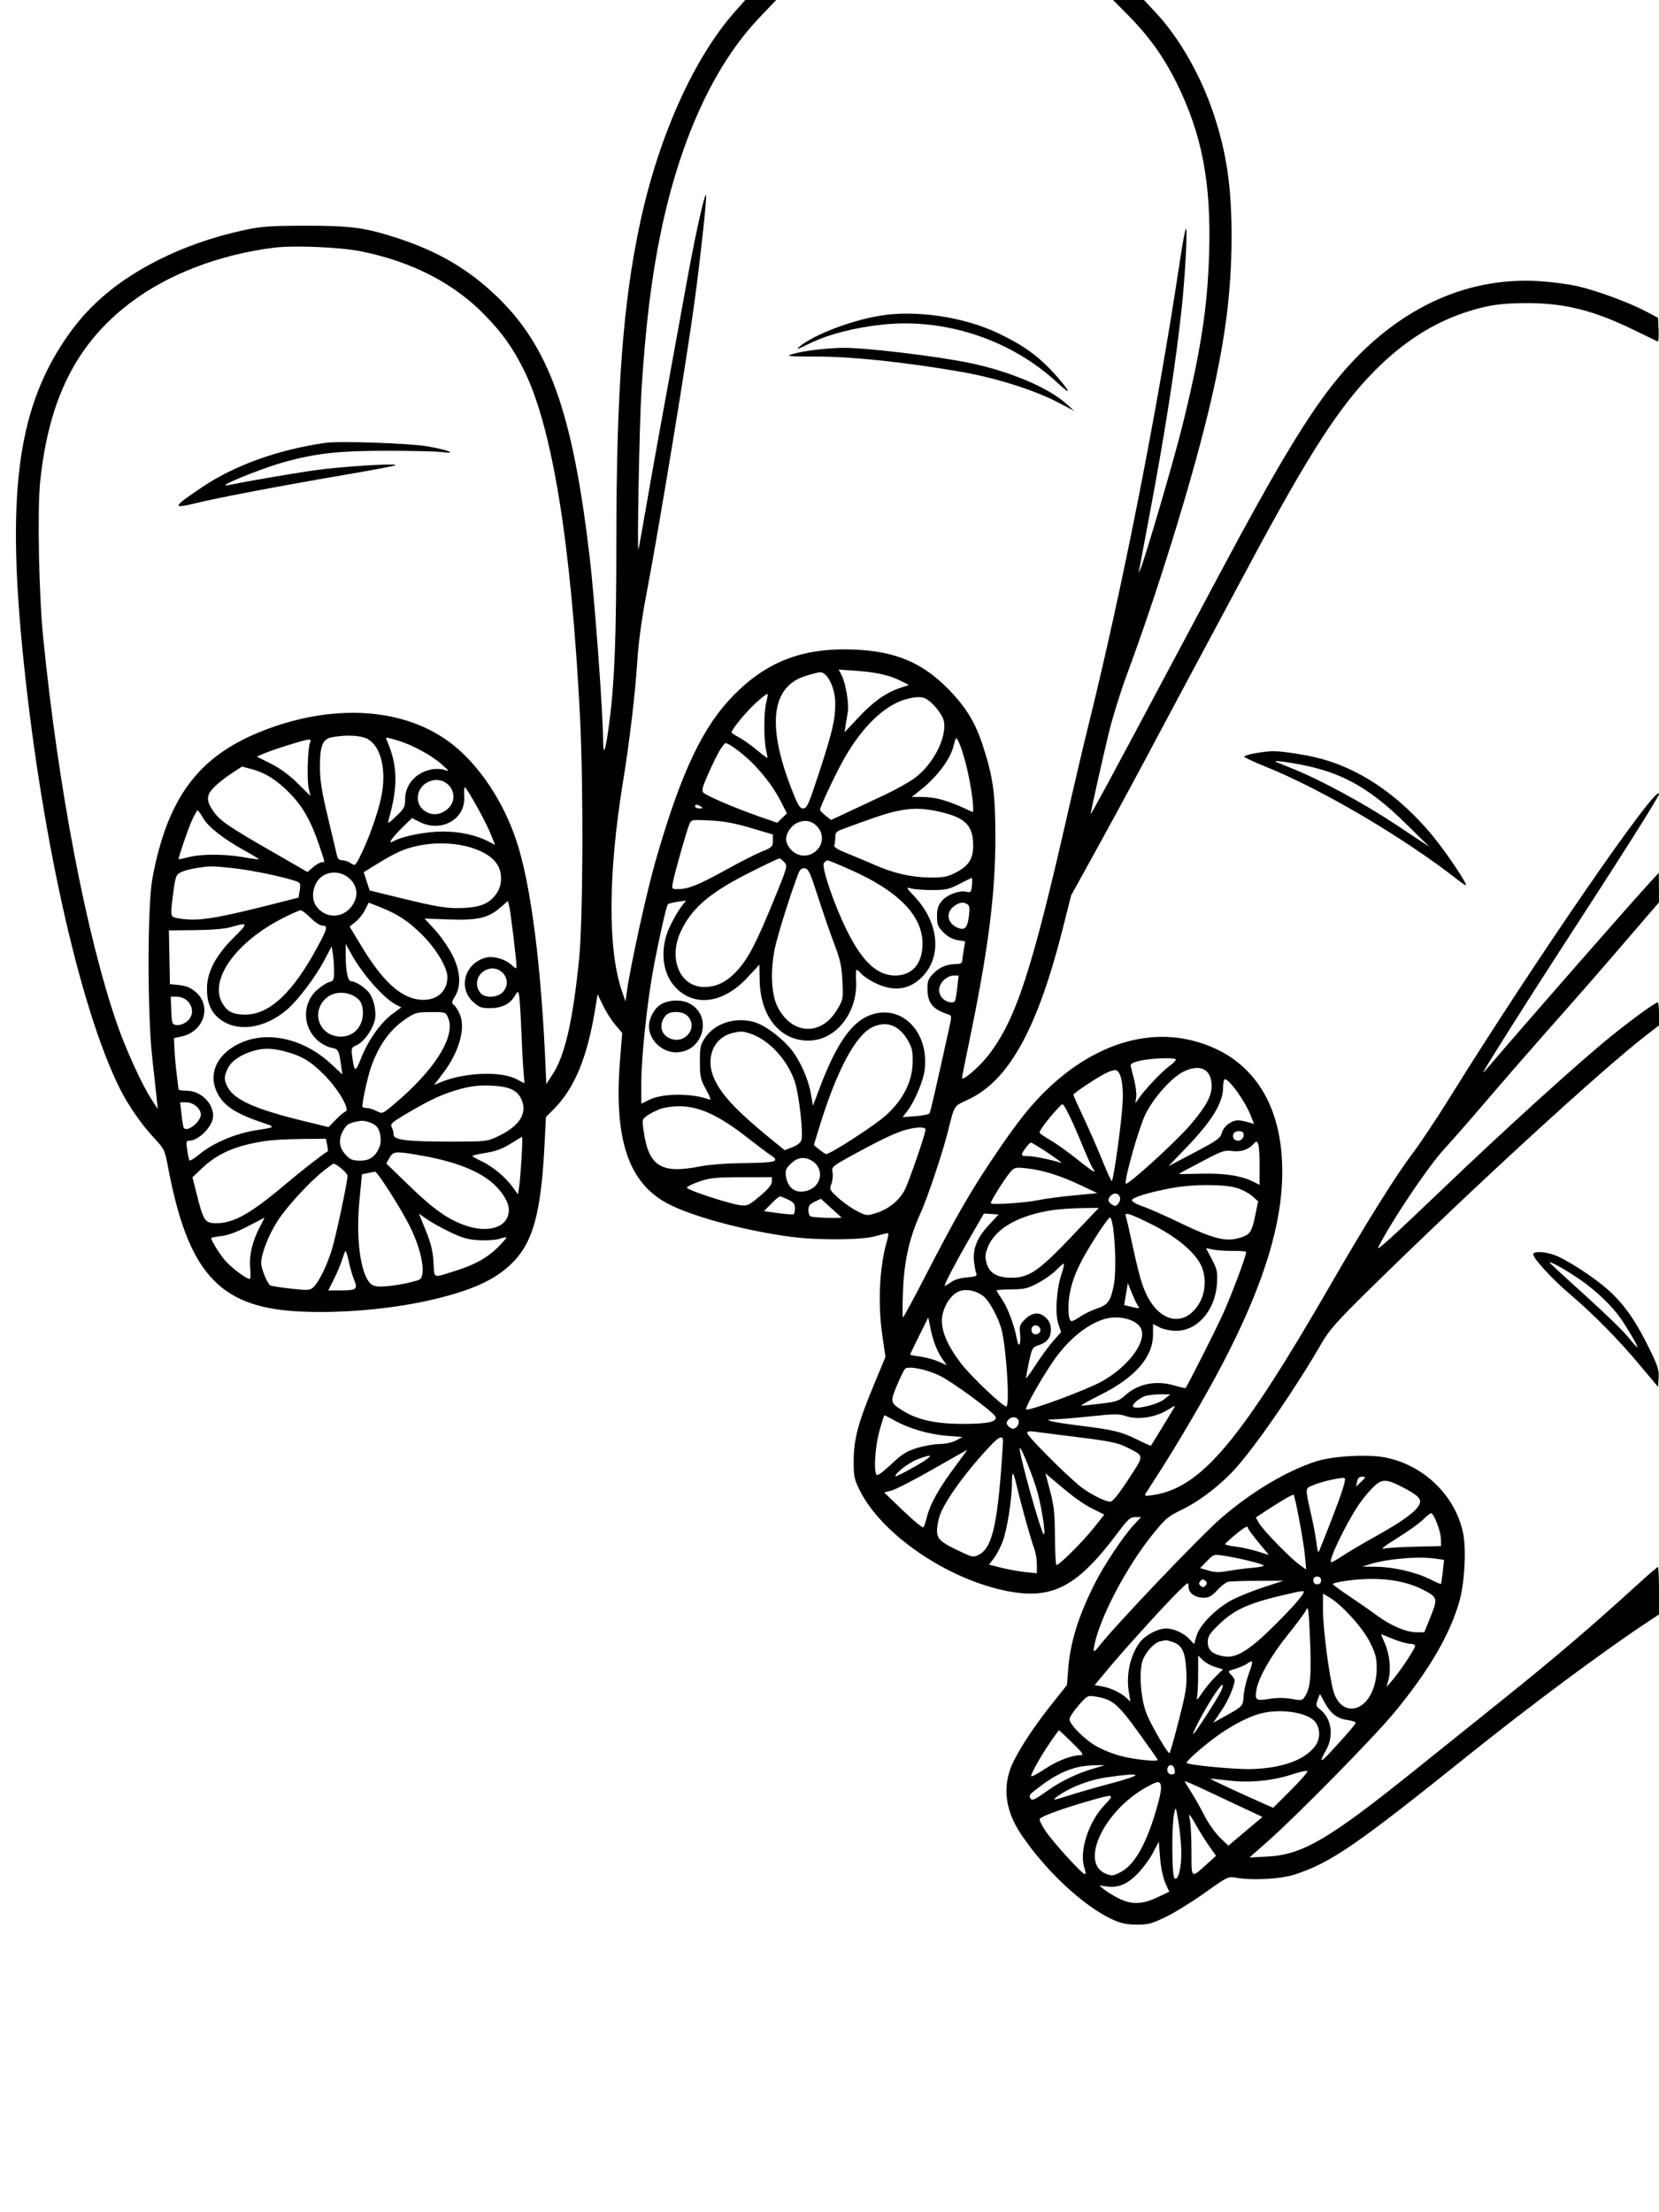 <svg xmlns="http://www.w3.org/2000/svg" width="864" height="1152" viewBox="0 0 864 1152" version="1.1">
	<path d="M 382.491 6.382 C 361.356 30.307, 343.123 70.897, 333.483 115.481 C 324.466 157.187, 321.010 203.254, 320.992 282 C 320.980 331.258, 320.074 355, 317.423 375.500 C 315.353 391.508, 314.184 394.825, 314.075 385 C 313.894 368.677, 309.701 312.046, 306.967 289 C 298.149 214.679, 285.970 180.621, 258.859 154.474 C 244.207 140.343, 228.244 130.942, 207.252 124.082 C 190.247 118.525, 182.684 117.501, 159 117.545 C 140.488 117.579, 136.047 117.900, 127.042 119.854 C 110.778 123.382, 95.742 128.648, 82.049 135.611 C 62.036 145.788, 47.220 158.064, 36.053 173.725 C 9.932 210.354, 3.480 253.383, 11.569 337 C 20.757 431.974, 41.355 524.924, 62.588 567.224 C 66.775 575.564, 73.871 585.788, 80.077 592.423 C 85.604 598.332, 85.846 598.824, 87.467 607.476 C 97.697 662.069, 113.714 680.268, 153.775 682.817 C 176.377 684.256, 205.092 681.722, 227 676.356 C 246.397 671.605, 257.565 666.465, 266.031 658.389 C 277.522 647.428, 281.793 632.178, 283.614 595.597 L 284.307 581.693 288.215 577.785 C 299.233 566.767, 305.841 550.810, 310.024 525.116 L 311.226 517.733 314.051 523.616 C 315.605 526.852, 318.488 531.382, 320.459 533.683 L 324.041 537.866 322.900 552.183 C 319.640 593.088, 327.189 615.827, 347.648 626.732 C 360.217 633.431, 388.139 640.954, 412 644.071 C 426.620 645.980, 449.235 645.755, 456.357 643.630 C 459.579 642.668, 462.384 642.051, 462.590 642.257 C 462.797 642.464, 462.515 644.178, 461.963 646.066 C 457.981 659.709, 457.067 678.751, 459.572 695.889 L 461.144 706.642 455.123 721.122 C 446.922 740.848, 444.651 749.354, 444.593 760.567 C 444.550 768.802, 444.838 770.225, 447.737 776.067 C 459.164 799.104, 493.706 822.637, 524.838 828.595 C 548.347 833.095, 561.189 826.220, 582.454 797.750 C 587.431 791.086, 588.663 790, 591.249 790 L 594.255 790 590.278 794.314 C 584.820 800.236, 574.859 815.237, 570.120 824.675 C 561.569 841.702, 557.384 855.214, 556.297 869.304 L 555.665 877.495 548.478 886.498 C 539.426 897.837, 532.158 908.644, 527.967 917 C 521.836 929.224, 523.096 942.178, 531.667 955.022 C 544.366 974.051, 564.328 992.683, 579.422 999.593 C 583.719 1001.560, 586.761 1002.202, 591.940 1002.235 C 597.949 1002.272, 599.808 1001.780, 607.228 998.189 C 611.874 995.940, 621.036 990.266, 627.587 985.581 C 639.055 977.379, 639.649 977.088, 643.500 977.780 C 652.164 979.339, 667.160 978.519, 674.500 976.085 C 693.389 969.821, 706.229 960.978, 765.501 913.413 C 796.226 888.756, 834.313 860.419, 856.750 845.520 L 864 840.707 864 828.353 C 864 821.559, 863.740 816, 863.421 816 C 863.103 816, 858.032 820.388, 852.152 825.750 C 828.496 847.326, 809.146 863.828, 782 885.580 C 766.325 898.141, 746.767 913.836, 738.537 920.459 C 692.184 957.762, 678.549 965.815, 660.098 966.791 L 650.695 967.288 660.098 958.994 C 675.215 945.659, 714.684 905.550, 725.703 892.326 C 743.679 870.752, 755.081 851.369, 760.013 834 C 762.725 824.447, 763.717 807.347, 762.054 798.797 C 758.224 779.099, 741.595 762.850, 721.268 758.944 C 712.134 757.189, 694.195 758.213, 685.500 760.985 C 670.184 765.869, 651.572 776.978, 635.942 790.566 C 624.811 800.242, 581.124 846.066, 572.356 857.262 C 569.440 860.986, 569.053 860.721, 570.152 855.750 C 573.340 841.338, 586.857 815.810, 599.980 799.422 C 606.876 790.809, 608.163 789.710, 615.500 786.168 C 625.064 781.550, 636.416 772.723, 644.112 763.920 C 655.593 750.788, 675.177 722.204, 688.398 699.283 C 692.308 692.503, 696.420 687.910, 714.292 670.361 C 767.682 617.938, 834.762 556.422, 857.807 538.751 L 864 534.002 864 528.001 C 864 524.700, 863.717 522, 863.371 522 C 862.028 522, 849.953 530.771, 838.500 540.066 C 821.603 553.779, 784.146 587.747, 752 618.509 C 725.097 644.254, 716.450 652.084, 717.779 649.494 C 725.167 635.105, 743.833 607.348, 752.254 598.228 C 756.239 593.912, 765.800 582.988, 773.500 573.953 C 781.200 564.917, 794.667 549.419, 803.427 539.512 C 826.116 513.854, 829.735 509.711, 847.819 488.701 L 864 469.901 863.960 462.201 L 863.921 454.500 859.293 459.500 C 849.815 469.742, 791.507 536.353, 774.821 556 C 773.187 557.925, 772.195 558.825, 772.619 558 C 774.385 554.559, 796.381 519.753, 811.484 496.500 C 845.747 443.751, 864 414.893, 864 413.471 C 864 406.367, 799.150 500.487, 754.490 572.410 C 748.032 582.810, 739.418 595.708, 735.348 601.072 C 727.047 612.010, 711.209 637.365, 693.541 668 C 645.830 750.729, 625.566 774.793, 600.441 778.561 C 596.555 779.144, 595.865 779.024, 596.560 777.885 C 597.025 777.123, 600.165 772.225, 603.537 767 C 613.483 751.590, 628.113 726.558, 636.267 711 C 656.322 672.734, 666.417 642.184, 667.662 616 C 669.539 576.504, 652.976 550.050, 621.297 541.948 C 596.814 535.686, 570.248 544.183, 546.996 565.710 C 537.455 574.544, 529.846 584.085, 516.822 603.545 C 504.775 621.545, 497.580 634.115, 481.788 664.750 C 475.763 676.437, 470.583 686, 470.277 686 C 469.971 686, 469.966 679.813, 470.267 672.250 C 470.893 656.534, 473.614 644.451, 479.366 631.851 C 482.907 624.092, 490.675 601.004, 493.547 589.696 C 497.337 574.778, 496.341 576.340, 504.544 572.447 C 525.534 562.486, 540.402 535.452, 553.527 483.382 L 557.842 466.264 570.754 442.882 C 577.856 430.022, 587.855 411.625, 592.974 402 C 603.261 382.658, 623.246 345.293, 651.005 293.500 C 681.954 235.755, 697.630 211.513, 716 192.994 C 730.671 178.205, 746.397 168.114, 763.460 162.545 C 774.746 158.860, 782.215 157.783, 796 157.850 C 815.310 157.943, 830.216 161.742, 851 171.866 C 857.325 174.947, 862.860 177.633, 863.300 177.834 C 863.740 178.035, 863.965 175.343, 863.800 171.850 L 863.500 165.500 857.167 162.151 C 848.181 157.400, 831.241 151.190, 821.128 148.940 C 816.383 147.885, 807.325 146.728, 801 146.371 C 762.313 144.184, 726.232 161.557, 697.310 196.296 C 681.852 214.862, 665.553 241.831, 634.028 301 C 591.905 380.059, 583.204 396.355, 575.833 409.991 C 571.525 417.962, 568 424.237, 568 423.936 C 568 422.861, 573.949 396.236, 577.370 382 C 579.287 374.025, 583.529 360.300, 586.797 351.500 C 602.408 309.464, 619.714 253.815, 628.935 216 C 637.678 180.143, 641.286 153.638, 641.388 124.500 C 641.483 97.605, 638.912 79.790, 631.928 58.944 C 625.261 39.044, 614.090 19.584, 601.782 6.426 L 595.771 -0 587.715 0 L 579.660 0 587.353 7.750 C 598.330 18.809, 606.130 29.714, 612.924 43.500 C 626.054 70.141, 630.841 95.364, 629.711 131.956 C 628.821 160.772, 625.292 183.354, 615.534 222.683 C 611.300 239.749, 596.346 290.788, 594.054 296 L 592.954 298.500 593.424 296 C 593.683 294.625, 596.137 281.575, 598.879 267 C 606.838 224.685, 612.230 189.973, 615.423 160.500 C 617.221 143.902, 618.564 118.234, 617.587 119.134 C 617.209 119.482, 615.828 126.925, 614.519 135.673 C 602.922 213.147, 584.525 306.490, 566.658 378.500 C 564.202 388.400, 559.639 407.750, 556.519 421.500 C 537.420 505.669, 529.056 531.222, 514.526 549.792 C 509.799 555.833, 500.996 563.301, 501.003 561.264 C 501.004 560.844, 502.822 551.737, 505.043 541.027 C 514.606 494.907, 518.361 465.636, 518.385 437 C 518.406 413.397, 517.326 405.261, 511.952 388.536 C 507.990 376.205, 502.962 368.011, 493.500 358.461 C 480.089 344.926, 466.145 339.131, 444.893 338.261 C 418.843 337.194, 400.224 344.053, 383.095 361.026 C 366.254 377.713, 354.997 401.230, 341.573 447.765 C 336.816 464.257, 328.445 502.308, 326.451 516.500 L 325.749 521.500 323.937 516.254 C 316.459 494.608, 316.656 454.883, 324.478 406.999 C 327.866 386.267, 330.873 360.800, 331.918 344 C 332.475 335.036, 334.204 322.246, 336.446 310.500 C 343.336 274.409, 357.893 185.863, 361.929 155.500 C 364.982 132.534, 368.162 102.987, 367.722 101.674 C 367.121 99.882, 362.374 121.021, 357.993 145 C 344.235 220.306, 339.453 246.772, 336.404 264.500 C 334.511 275.500, 332.761 285.175, 332.513 286 C 331.722 288.634, 332.981 221.139, 334.043 204 C 336.138 170.171, 339.205 144.947, 344.107 121.232 C 354.161 72.594, 371.833 34.041, 395.449 9.225 L 404.227 0 396.178 0 L 388.129 0 382.491 6.382 M 142.646 128.988 C 114.200 132.587, 87.812 142.673, 68.212 157.437 C 39.961 178.719, 25.417 207.457, 20.910 250.905 C 19.411 265.362, 20.250 309.475, 22.443 331.500 C 30.305 410.438, 45.078 487.656, 61.133 533.729 C 65.731 546.923, 73.992 564.946, 78.904 572.500 L 82.155 577.500 81.609 572 C 81.309 568.975, 80.273 559.525, 79.308 551 C 76.710 528.066, 76.741 471.579, 79.360 457.500 C 87.133 415.704, 103.076 394.113, 135.883 380.950 C 173.731 365.765, 211.728 368.442, 236.111 388.010 C 250.006 399.162, 262.100 417.457, 268.847 437.533 C 276.556 460.469, 282.034 503.590, 284.277 559 L 284.500 564.500 287.785 559.500 C 294.175 549.774, 298.361 531.571, 301.583 499.500 C 303.632 479.104, 303.917 410.051, 302.101 374 C 297.537 283.379, 287.644 222.217, 272.742 192.500 C 266.940 180.931, 261.729 173.607, 252.578 164.164 C 236.436 147.506, 214.553 136.224, 188.036 130.888 C 177.081 128.683, 153.012 127.676, 142.646 128.988 M 458.399 164.386 C 443.338 166.856, 424.063 174.212, 416.500 180.374 C 414.143 182.295, 415.240 181.976, 421.618 178.885 C 431.669 174.016, 445.001 170.572, 459.848 169.010 C 492.534 165.573, 526.825 177.040, 550.817 199.431 C 557.839 205.984, 557.854 204.533, 550.848 196.540 C 541.485 185.857, 533.689 180.094, 519.524 173.384 C 501.790 164.983, 477 161.334, 458.399 164.386 M 424.989 182.125 C 420.857 182.600, 415.457 183.579, 412.989 184.300 C 408.856 185.507, 409.889 185.616, 426 185.678 C 444.637 185.751, 471.270 188.589, 500.500 193.619 C 518.256 196.674, 538.682 203.105, 550.878 209.479 L 559.500 213.985 555 209.979 C 545.805 201.795, 525.728 193.334, 505.475 189.107 C 487.423 185.340, 449.515 180.860, 438 181.132 C 434.975 181.203, 429.120 181.650, 424.989 182.125 M 169.500 230.613 C 144.930 234.157, 122.652 242.112, 105.719 253.387 C 95.401 260.258, 92.364 262.697, 93.149 263.482 C 93.490 263.823, 97.308 263.207, 101.634 262.113 C 112.154 259.453, 145.408 253.111, 178.498 247.454 C 193.346 244.915, 205.721 242.588, 205.998 242.283 C 207.098 241.066, 176.627 242.998, 163 245.009 C 150.774 246.813, 128.252 250.704, 119 252.611 C 110.514 254.360, 135.955 243.895, 148.502 240.475 C 164.884 236.010, 176.615 234.740, 201.500 234.736 C 214.150 234.734, 226.975 235.036, 230 235.407 C 238.678 236.473, 233.815 234.451, 223 232.496 C 213.872 230.846, 176.902 229.545, 169.500 230.613 M 438.311 351.635 C 440.395 355.665, 442.208 366.244, 441.545 370.504 C 441.245 372.427, 440.739 375.659, 440.420 377.687 L 439.839 381.375 446.923 373.789 C 454.694 365.469, 461.148 360.850, 468.513 358.341 L 473.315 356.705 469.407 354.698 C 463.500 351.664, 456.495 350.048, 446.143 349.332 L 436.785 348.684 438.311 351.635 M 419.307 352.075 C 401.830 357.614, 399.337 377.478, 412.005 410.273 C 415.516 419.364, 416.480 420.999, 418.324 420.991 C 420.264 420.983, 421.180 418.897, 426.774 401.741 C 433.541 380.989, 435 374.709, 435 366.331 C 435 358.286, 430.937 349.921, 427.095 350.056 C 426.218 350.087, 422.713 350.995, 419.307 352.075 M 393.661 366.027 C 388.612 370.642, 381 379.862, 381 381.364 C 381 381.691, 382.688 382.840, 384.750 383.916 C 386.813 384.992, 390.953 387.911, 393.951 390.402 C 396.949 392.893, 399.512 394.822, 399.646 394.688 C 399.780 394.554, 399.475 392.656, 398.969 390.472 C 397.710 385.044, 397.775 370.349, 399.078 365.656 C 399.665 363.542, 399.944 361.611, 399.698 361.365 C 399.452 361.119, 396.735 363.217, 393.661 366.027 M 472.500 363.938 C 461.185 366.705, 448.995 378.320, 439.376 395.500 C 435.021 403.279, 426.969 420.381, 427.055 421.671 C 427.086 422.127, 428.394 423.512, 429.962 424.749 L 432.813 426.997 441.157 423.095 C 445.745 420.948, 454.433 416.881, 460.462 414.056 C 466.491 411.232, 473.748 407.166, 476.589 405.021 C 486.108 397.834, 493.159 383.991, 491.582 375.586 C 491.212 373.613, 489.179 370.322, 486.656 367.613 C 482.123 362.745, 479.822 362.148, 472.500 363.938 M 173.011 383.882 C 168.021 384.766, 166.584 388.282, 166.628 399.500 C 166.655 406.540, 167.577 412.310, 170.862 426 C 173.172 435.625, 175.281 444.512, 175.550 445.750 C 175.881 447.275, 176.766 448, 178.297 448 C 179.539 448, 181.540 448.690, 182.744 449.533 C 184.858 451.014, 185.021 450.891, 187.548 445.906 C 191.938 437.241, 196.856 423.409, 198.593 414.840 C 201.341 401.275, 198.587 389.157, 191.818 385.030 C 188.412 382.954, 180.853 382.492, 173.011 383.882 M 201.546 385.750 C 207.140 398.638, 207.356 409.563, 202.362 427 C 201.739 429.176, 202.253 428.923, 206.323 425.051 C 210.520 421.059, 211 420.148, 211 416.169 C 211 408.398, 216.721 402.092, 225.127 400.600 C 227.121 400.245, 230.046 400.414, 231.627 400.974 C 234.180 401.879, 233.999 401.547, 230 397.995 C 224.649 393.242, 214.606 387.812, 207.068 385.596 C 200.392 383.634, 200.624 383.628, 201.546 385.750 M 497.793 384.595 C 497.509 385.093, 496.959 386.850, 496.570 388.500 C 494.976 395.267, 488.083 404.508, 479.660 411.171 L 474.820 415 479.361 415 C 487.557 415, 494.114 416.900, 506.394 422.831 C 507.574 423.401, 506.364 412.749, 504.028 402 C 501.996 392.649, 498.603 383.176, 497.793 384.595 M 150.500 387.889 C 145.550 389.415, 139.755 391.416, 137.621 392.335 L 133.742 394.006 141.028 397.650 C 145.777 400.026, 150.644 403.594, 155.008 407.898 L 161.703 414.500 160.766 410.500 C 159.752 406.172, 160.238 389.600, 161.462 386.750 C 162.463 384.421, 161.383 384.533, 150.500 387.889 M 374.973 390.544 C 373.768 392.493, 371.047 398.005, 368.926 402.793 C 365.781 409.891, 365.307 411.735, 366.356 412.785 C 368.039 414.468, 382.971 420.856, 395.126 425.093 L 404.753 428.448 407.285 426.011 L 409.817 423.573 407.274 418.537 C 403.580 411.220, 399.350 405.291, 393.053 398.601 C 388.092 393.330, 379.816 387, 377.886 387 C 377.488 387, 376.177 388.595, 374.973 390.544 M 653.750 392.242 C 650.587 392.784, 648 393.576, 648 394.004 C 648 394.431, 652.837 396.714, 658.750 399.078 C 687.975 410.764, 731.061 436.112, 759.144 458.142 C 761.148 459.714, 763.056 461, 763.385 461 C 764.359 461, 758.098 451.151, 750.989 441.500 C 738.594 424.673, 722.964 410.851, 707 402.597 C 696.640 397.241, 687.528 394.352, 675 392.452 C 664.407 390.846, 662.034 390.823, 653.750 392.242 M 664.201 396.530 C 664.365 396.693, 668.079 398.247, 672.453 399.983 C 687.350 405.897, 709.807 418.028, 727.171 429.539 L 744.500 441.028 732 428.752 C 714.381 411.449, 700.861 403.453, 681.856 399.098 C 674.305 397.367, 663.450 395.789, 664.201 396.530 M 120.261 402.962 C 117.092 405.038, 112.992 408.327, 111.149 410.270 C 107.292 414.337, 107.370 417.403, 111.473 422.963 C 114.859 427.553, 119.373 430.628, 140.956 443.052 L 160.115 454.081 163.134 451.540 C 164.795 450.143, 166.794 449, 167.577 449 C 169.362 449, 169.500 449.856, 166.072 439.712 C 161.958 427.542, 157.674 420.004, 150.960 413.121 C 144.279 406.272, 138.129 402.381, 131.025 400.507 L 126.021 399.187 120.261 402.962 M 223.500 406.945 C 217.247 409.505, 215.538 417.486, 220.356 421.630 C 224.087 424.839, 228.950 424.755, 232.923 421.411 C 240.762 414.815, 233.081 403.024, 223.500 406.945 M 241.792 414.749 C 242.520 426.589, 229.858 433.791, 218.497 427.999 L 214.572 425.997 209.711 430.749 C 207.037 433.362, 204.403 436.315, 203.857 437.311 C 202.930 439.003, 203.049 439.027, 205.682 437.683 C 210.443 435.252, 222.491 433, 230.737 433 C 239.233 433, 247.797 434.836, 253.953 437.976 L 257.844 439.961 255.315 433.731 C 252.728 427.355, 243.022 410, 242.043 409.999 C 241.745 409.999, 241.631 412.137, 241.792 414.749 M 362 420 C 362 420.550, 363.012 420.993, 364.250 420.985 C 366.069 420.972, 366.213 420.784, 365 420 C 363.061 418.747, 362 418.747, 362 420 M 466.500 422.484 C 461.444 423.601, 453.518 426.271, 437.750 432.167 C 435.643 432.955, 435 433.855, 435 436.016 C 435 437.567, 434.770 439.436, 434.489 440.168 C 434.145 441.065, 436.184 442.376, 440.739 444.186 C 444.458 445.663, 451.179 448.492, 455.675 450.472 C 465.697 454.886, 475.079 456.960, 485.136 456.983 C 491.547 456.997, 493.613 456.559, 498.021 454.250 C 505.066 450.560, 507.240 446.596, 506.766 438.307 C 506.244 429.162, 501.738 425.324, 488.144 422.443 C 480.059 420.729, 474.397 420.740, 466.500 422.484 M 99.725 427.750 C 97.737 432.235, 93 446.118, 93 447.459 C 93 447.595, 95.348 447.098, 98.218 446.354 C 104.780 444.651, 117.247 444.678, 127 446.415 C 131.125 447.150, 134.641 447.629, 134.812 447.480 C 134.984 447.331, 131.748 445.345, 127.622 443.067 C 116.539 436.949, 108.406 430.606, 105.804 426.049 C 104.537 423.831, 103.224 422.012, 102.887 422.008 C 102.549 422.003, 101.126 424.587, 99.725 427.750 M 359.035 429.135 C 357.697 432.215, 351.378 454.470, 350.476 459.278 C 349.778 462.996, 349.781 463, 353.263 463 C 358.432 463, 364.075 460.707, 378.323 452.818 C 385.376 448.913, 393.701 444.679, 396.823 443.410 C 402.098 441.266, 402.500 440.871, 402.500 437.832 L 402.500 434.561 391 431.145 C 382.624 428.658, 376.859 427.600, 369.781 427.250 C 360.308 426.782, 360.036 426.830, 359.035 429.135 M 415.315 428.441 C 411.546 430.107, 408.607 435.144, 409.563 438.300 C 411.377 444.285, 417.690 447.246, 422.897 444.553 C 428.417 441.699, 429.768 435.090, 425.750 430.593 C 422.883 427.384, 419.352 426.656, 415.315 428.441 M 217.391 440.488 C 210.420 442.004, 205.871 444.049, 196.217 450.007 L 189.414 454.205 190.957 458.951 L 192.500 463.697 207.500 467.378 C 228.320 472.486, 233.376 473.275, 242.111 472.779 C 250.832 472.284, 255.256 470.228, 258.747 465.048 C 261.568 460.861, 261.700 454.660, 259.059 450.329 C 253.546 441.287, 234.450 436.777, 217.391 440.488 M 391.244 453.948 C 369.815 464.673, 360.270 472.776, 354.522 485.124 C 347.886 499.380, 354.173 514.039, 366.898 513.978 C 373.305 513.947, 378.761 511.172, 384.110 505.223 C 389.842 498.847, 393.826 491.156, 403.010 468.737 C 410.075 451.491, 410.235 450.917, 408.488 448.987 C 407.499 447.894, 406.338 447, 405.908 447 C 405.478 447, 398.879 450.127, 391.244 453.948 M 429.114 449.363 C 427.605 451.181, 434.257 470.797, 441.028 484.500 C 449.079 500.792, 456.809 508.004, 466.210 507.996 C 475.093 507.989, 480.399 501.838, 480.440 491.500 C 480.499 476.853, 467.947 463.984, 442.727 452.836 C 436.710 450.176, 431.441 448, 431.016 448 C 430.592 448, 429.736 448.613, 429.114 449.363 M 102.403 451.997 C 99.599 452.408, 95.999 453.367, 94.403 454.128 C 91.638 455.445, 91.433 456.003, 90.103 465.809 C 89.030 473.716, 88.980 476.380, 89.885 477.285 C 90.534 477.934, 94.312 478.622, 98.282 478.816 C 106.199 479.201, 115.753 477.483, 140.489 471.225 L 155.477 467.432 156.094 463.637 C 156.626 460.366, 156.412 459.727, 154.551 459.019 C 148.764 456.819, 130.385 452.984, 121.144 452.048 C 109.864 450.906, 109.840 450.906, 102.403 451.997 M 415.881 454.681 C 412.156 464.044, 404.925 487.014, 403.494 494.029 C 401.098 505.779, 401.706 518.019, 405.004 524.424 C 412.455 538.889, 427.557 539.661, 435.831 526 C 439.107 520.591, 439.155 520.342, 438.720 511 C 438.351 503.068, 437.649 499.849, 434.468 491.500 C 432.373 486, 428.567 474.975, 426.012 467 C 422.041 454.609, 421.048 452.454, 419.184 452.181 C 417.573 451.945, 416.710 452.598, 415.881 454.681 M 169.315 455.416 C 163.398 458.078, 161.031 467.228, 164.966 472.230 C 170.826 479.680, 181.506 477.730, 184.975 468.576 C 188.279 459.856, 178.226 451.407, 169.315 455.416 M 499.518 460.386 C 494.300 463.081, 492.514 463.475, 485.518 463.481 C 481.108 463.485, 476.172 463.121, 474.548 462.674 C 471.684 461.885, 471.737 462.011, 476.343 466.935 C 488.972 480.437, 490.686 497.966, 480.412 508.537 C 473.493 515.657, 465.178 516.660, 455.167 511.583 C 452.600 510.281, 449.643 508.268, 448.595 507.108 C 447.547 505.949, 446.422 504.999, 446.095 504.999 C 445.768 504.998, 445.653 507.445, 445.839 510.437 C 446.836 526.436, 436.240 540.815, 422.716 541.817 C 407.119 542.972, 395.934 530.002, 395.627 510.407 L 395.500 502.313 389.284 509.019 C 377.318 521.928, 363.022 524.435, 353.002 515.383 C 344.883 508.048, 343.170 494.644, 348.812 482.589 C 350.505 478.971, 353.105 474.418, 354.590 472.471 L 357.291 468.930 352.895 469.593 C 350.478 469.957, 348.202 470.536, 347.837 470.878 C 347.053 471.613, 342.944 489.950, 340.078 505.500 C 337.001 522.196, 334 550.807, 334 563.454 L 334 574.749 338.169 572.686 C 345.115 569.250, 360.520 569.193, 369.323 572.570 C 370.439 572.999, 369.963 571.462, 367.702 567.338 C 364.802 562.050, 364.500 560.691, 364.500 552.918 C 364.500 545.105, 364.756 543.967, 367.362 540.203 C 372.362 532.982, 382.299 529.673, 391.997 531.999 C 397.683 533.363, 406.770 539.960, 412.148 546.629 C 416.665 552.229, 421.007 561.995, 422.277 569.408 L 423.380 575.846 427.084 566.029 C 435.240 544.415, 442.999 532.968, 452.166 529.024 C 468.562 521.970, 483.951 536.582, 481.582 556.955 C 480.897 562.850, 476.473 573.379, 472.487 578.606 L 470.079 581.763 476.789 581.238 C 480.480 580.949, 483.761 580.311, 484.081 579.821 C 484.575 579.062, 486.970 568.667, 494.480 534.674 C 495.633 529.457, 495.596 528.794, 494.134 528.330 C 485.737 525.669, 483.010 522.350, 483.004 514.783 C 483.001 510.754, 483.493 509.573, 486.385 506.681 C 489.612 503.454, 493.415 502, 498.625 502 C 499.931 502, 501.027 501.438, 501.060 500.750 C 501.092 500.063, 501.464 497.408, 501.886 494.850 L 502.653 490.200 498.693 489.567 C 496.084 489.150, 493.586 487.786, 491.367 485.567 C 488.438 482.638, 488 481.546, 488 477.177 C 488 473.240, 488.556 471.492, 490.573 469.096 C 493.351 465.794, 499.774 463.476, 503.530 464.418 C 505.556 464.927, 505.831 464.570, 506.172 460.993 C 506.382 458.797, 506.316 457.067, 506.026 457.148 C 505.737 457.230, 502.808 458.687, 499.518 460.386 M 260.630 472.562 C 254.318 478.038, 248.778 479.330, 233.903 478.793 L 221.090 478.330 226.328 483.987 C 229.209 487.099, 233.238 492.828, 235.283 496.719 C 239.791 505.297, 240.386 513.214, 236.948 518.854 C 235.144 521.813, 235.082 522.344, 236.419 523.354 C 237.253 523.984, 238.664 526.267, 239.555 528.426 C 242.529 535.636, 239.027 547.895, 230.941 558.578 L 226.088 564.990 229.456 563.583 C 241.656 558.485, 260.642 557.665, 268.816 561.881 L 273.132 564.108 272.587 557.304 C 272.288 553.562, 271.777 543.750, 271.451 535.500 C 271.125 527.250, 270.610 519.460, 270.306 518.189 C 269.761 515.913, 269.724 515.924, 267.920 518.890 C 265.450 522.952, 261.131 525, 255.035 525 C 250.705 525, 249.451 524.524, 246.387 521.716 C 238.281 514.288, 242.159 501.309, 253.287 498.617 C 257.081 497.700, 263.146 499.479, 266.353 502.451 C 268.551 504.488, 269 504.616, 268.999 503.202 C 268.997 500.063, 265.899 474.531, 265.195 471.853 L 264.500 469.205 260.630 472.562 M 190.038 473.925 C 188.948 476.063, 186.710 478.867, 185.066 480.156 L 182.076 482.500 188.288 492.798 C 199.007 510.568, 208.191 519.151, 217.916 520.488 C 226.721 521.699, 233.002 516.825, 232.999 508.782 C 232.997 503.814, 227.143 494.045, 219.787 486.739 C 212.482 479.482, 207.033 475.941, 197.261 472.098 L 192.021 470.038 190.038 473.925 M 496.635 472.073 C 492.212 475.552, 493.547 481.294, 499.250 483.317 C 502.536 484.482, 503.858 482.988, 504.568 477.305 C 505.092 473.111, 504.926 471.567, 503.879 470.904 C 501.662 469.500, 499.453 469.856, 496.635 472.073 M 147.865 477.817 C 122.773 490.422, 108.507 510.479, 115.950 522.686 C 118.509 526.882, 121.319 528.267, 127.448 528.354 C 140.198 528.533, 152.498 517.036, 165.538 492.748 C 170.560 483.395, 170.864 482, 167.882 482 C 166.718 482, 163.965 480.200, 161.765 478 C 159.565 475.800, 157.247 474, 156.613 474 C 155.980 474, 152.044 475.717, 147.865 477.817 M 120.500 482.729 C 117.291 483.679, 110.567 484.261, 101.728 484.355 L 87.956 484.500 88.228 498.500 L 88.500 512.500 91.500 512.774 C 96.898 513.268, 98.803 513.963, 101.904 516.573 C 110.545 523.844, 106.191 537.329, 94.412 539.777 L 90.615 540.566 90.879 546.533 C 91.024 549.815, 91.547 555.650, 92.041 559.500 C 92.534 563.350, 92.952 566.837, 92.969 567.250 C 92.986 567.663, 94.859 568, 97.132 568 C 104.435 568, 111.007 574.234, 110.996 581.151 C 110.988 586.311, 103.603 593.986, 98.636 593.996 C 96.980 594, 96.852 594.529, 97.484 598.750 C 97.875 601.362, 98.404 603.840, 98.660 604.256 C 98.916 604.672, 101.235 603.259, 103.813 601.115 C 110.927 595.197, 122.701 590.214, 133.500 588.548 C 143.815 586.958, 143.795 586.991, 136.033 584.378 C 121.869 579.608, 115.660 575.219, 112.553 567.782 C 108.466 557.999, 113.833 548.001, 125.961 542.803 C 140.088 536.747, 158.478 541.142, 172.210 553.855 L 178.301 559.494 177.594 554.497 C 176.503 546.795, 176.194 546.259, 172.445 545.556 C 170.527 545.196, 167.421 543.553, 165.544 541.904 C 157.478 534.823, 157.241 522.629, 165.032 515.590 C 167.187 513.643, 170.086 511.766, 171.475 511.417 C 173.767 510.842, 173.999 510.310, 173.989 505.642 C 173.983 502.814, 173.693 498.773, 173.344 496.662 L 172.710 492.824 168.950 499.968 C 164.403 508.609, 155.234 520.777, 149.616 525.626 C 137.512 536.072, 122.586 537.844, 113.548 529.908 C 109.404 526.270, 107.623 521.339, 107.809 514.024 C 108.018 505.809, 112.676 497.178, 121.716 488.254 C 129.444 480.626, 129.331 480.114, 120.500 482.729 M 180.018 496.610 C 179.987 505.476, 181.087 511, 182.886 511.004 C 185.316 511.009, 190.676 514.575, 192.547 517.432 C 195.079 521.295, 196.196 527.629, 195.068 531.717 C 193.668 536.785, 189.271 542.718, 185.804 544.216 C 182.955 545.447, 182.858 545.696, 183.452 550.262 C 184.525 558.502, 185.095 558.636, 187.943 551.317 C 191.546 542.057, 198.054 532.745, 204.056 528.264 L 209.014 524.563 206.257 523.170 C 199.929 519.973, 188.758 507.318, 182.924 496.738 L 180.036 491.500 180.018 496.610 M 253.308 504.988 C 248.194 507.098, 246.761 513.618, 250.573 517.430 C 252.999 519.856, 259.235 519.443, 261.826 516.686 C 267.425 510.725, 260.951 501.834, 253.308 504.988 M 491.455 510.455 C 488.482 513.428, 488.297 517.297, 491 520 C 493.013 522.013, 496.466 522.672, 497.367 521.215 C 497.634 520.784, 498.168 517.634, 498.555 514.215 L 499.258 508 496.584 508 C 495.077 508, 492.837 509.072, 491.455 510.455 M 170.106 519.564 C 162.155 526.254, 165.545 538.325, 175.760 539.695 C 183.213 540.694, 189 535.357, 189 527.484 C 189 522.824, 187.647 520.386, 184.020 518.510 C 179.428 516.136, 173.662 516.572, 170.106 519.564 M 89.206 526.250 C 89.487 533.191, 89.609 533.513, 92.055 533.798 C 93.524 533.969, 95.755 533.194, 97.305 531.975 C 102.877 527.592, 99.246 519, 91.821 519 L 88.912 519 89.206 526.250 M 344.190 523.026 C 340.710 525.147, 338 530.174, 338 534.508 C 338 541.536, 344.707 548, 352 548 C 366.303 548, 371.496 528.962, 358.961 522.480 C 354.887 520.373, 348.132 520.622, 344.190 523.026 M 211.211 530.671 C 203.111 536.166, 197.409 544.055, 193.331 555.403 C 191.383 560.827, 188.172 575.838, 188.821 576.488 C 189.103 576.770, 190.181 577, 191.216 577 C 192.252 577, 194.458 577.703, 196.120 578.562 C 199.116 580.111, 199.185 580.086, 204.820 575.371 C 226.291 557.407, 237.450 539.731, 233.400 530.101 C 232.098 527.004, 232.087 527, 224.298 527.041 C 217.030 527.079, 216.140 527.326, 211.211 530.671 M 346.773 528.750 C 342.792 533.284, 344.115 539.223, 349.503 541.001 C 357.373 543.598, 363.684 534.684, 358 529 C 355.428 526.428, 348.939 526.284, 346.773 528.750 M 454.440 534.840 C 445.686 538.920, 435.883 557.212, 426.967 586.107 L 423.826 596.286 426.663 598.607 C 428.223 599.884, 429.846 600.944, 430.269 600.964 C 432.386 601.063, 455.591 586.040, 461.349 580.844 C 470.284 572.779, 475.077 563.365, 475.316 553.406 C 475.453 547.700, 475.049 545.733, 472.991 542.089 C 468.390 533.940, 461.852 531.385, 454.440 534.840 M 381.500 537.930 C 371.476 540.355, 367.166 551.160, 371.986 561.780 C 375.991 570.604, 384.182 579.147, 404.084 595.258 L 408.669 598.969 412.756 597.364 C 415.375 596.335, 417.043 594.964, 417.398 593.550 C 418.379 589.642, 416.113 569.850, 413.936 563.308 C 410.214 552.122, 400.869 541.856, 391.302 538.444 C 387.080 536.938, 385.865 536.874, 381.500 537.930 M 131.324 547.439 C 124.979 549.424, 120.387 552.665, 118.606 556.417 C 116.607 560.631, 116.594 562.315, 118.536 566.069 C 122.002 572.773, 133.143 577.714, 158.825 583.939 L 171.150 586.927 174.825 583.107 C 176.846 581.006, 179.157 579.079, 179.960 578.824 C 182.499 578.017, 176.275 567.254, 169.015 559.897 C 161.874 552.660, 157.049 549.769, 148.320 547.495 C 141.441 545.703, 136.924 545.688, 131.324 547.439 M 593.500 552.400 C 590.029 553.238, 588.602 554.050, 588.834 555.054 C 589.018 555.849, 589.847 559.150, 590.677 562.388 C 591.507 565.627, 591.982 569.677, 591.732 571.388 L 591.277 574.500 593.389 571.534 C 596.860 566.657, 605.244 557.891, 609.216 554.985 C 611.260 553.490, 612.648 551.981, 612.300 551.633 C 611.262 550.595, 598.880 551.100, 593.500 552.400 M 616.281 558.090 C 610.175 561.112, 600.774 571.653, 596.557 580.204 C 593.217 586.977, 585.521 614.064, 586.286 616.357 C 586.794 617.882, 612.739 594.284, 620.035 585.661 C 628.208 576.002, 631 570.862, 631 565.478 C 631 556.754, 625.032 553.758, 616.281 558.090 M 575.500 559.057 C 570.205 561.825, 559 569.322, 559 570.096 C 559 570.432, 561.420 575.836, 564.377 582.104 C 567.334 588.372, 571.699 598.337, 574.077 604.250 C 576.456 610.163, 578.668 615, 578.993 615 C 579.862 615, 583.928 586.038, 584.609 575 C 585.238 564.795, 583.810 557.773, 581 557.246 C 580.175 557.092, 577.700 557.906, 575.500 559.057 M 636.978 566.250 C 636.936 574.393, 631.268 583.623, 617.539 597.902 L 608.500 607.304 621.988 600.202 C 633.852 593.954, 635.573 592.727, 636.277 590.011 C 636.760 588.147, 638.350 586.131, 640.288 584.923 C 643.377 582.999, 644.977 582.950, 650.793 584.604 L 653.086 585.256 651.363 580.878 C 648.443 573.457, 640.270 562, 637.896 562 C 637.403 562, 636.990 563.913, 636.978 566.250 M 240.112 566.987 C 230.999 569.445, 224.697 572.296, 212.464 579.496 C 204.082 584.429, 203.091 585.302, 203.987 586.975 C 204.544 588.016, 205 589.766, 205 590.862 C 205 593.658, 211.946 594.500, 235 594.500 C 252.823 594.500, 253.701 594.405, 259 591.910 C 270.416 586.534, 274.716 580.042, 271.677 572.768 C 269.552 567.683, 265.291 565.721, 255.500 565.321 C 249.789 565.088, 245.387 565.565, 240.112 566.987 M 94.516 580.250 C 94.907 583.688, 95.428 586.837, 95.673 587.250 C 97.079 589.618, 103.292 585.397, 104.481 581.267 C 105.388 578.116, 101.121 574, 96.947 574 L 93.804 574 94.516 580.250 M 546.677 581.997 C 543.475 585.824, 541.122 589.388, 541.448 589.916 C 541.775 590.445, 544.395 592.227, 547.271 593.876 C 550.147 595.525, 556.438 600.038, 561.250 603.904 C 566.063 607.769, 570 610.588, 570 610.166 C 570 609.745, 569.617 608.973, 569.149 608.450 C 568.680 607.928, 566.154 602.325, 563.535 596 C 557.946 582.506, 554.257 574.993, 553.233 575.019 C 552.830 575.029, 549.880 578.169, 546.677 581.997 M 343.707 577.533 C 341.621 578.299, 338.653 579.823, 337.112 580.920 C 334.351 582.886, 334.323 583.009, 335.232 589.208 C 337.896 607.387, 344.349 611.403, 364.500 607.418 C 369.343 606.460, 378.583 605.769, 387.917 605.668 C 404.201 605.491, 406.427 604.794, 401.287 601.483 C 399.754 600.496, 394.499 596.548, 389.608 592.710 C 374.154 580.581, 363.947 575.933, 353.068 576.070 C 350.006 576.109, 345.793 576.767, 343.707 577.533 M 187.500 583.720 C 181.862 584.729, 180.785 585.305, 178.973 588.277 C 176.139 592.924, 176.433 597.334, 179.829 601.134 C 182.182 603.768, 183.425 604.317, 187.223 604.400 C 192.411 604.514, 195.445 602.462, 197.595 597.385 C 199.036 593.983, 198.044 588.111, 195.700 586.166 C 193.725 584.527, 189.700 583.326, 187.500 583.720 M 472.982 588.037 C 467.492 589.341, 460.600 592.503, 446.253 600.301 C 433.194 607.399, 433.015 607.542, 433.570 610.510 C 433.879 612.166, 433.617 614.866, 432.987 616.510 C 431.894 619.361, 432.062 619.701, 436.598 623.823 C 439.214 626.201, 443.616 629.292, 446.379 630.692 C 451.309 633.190, 451.499 633.208, 456.452 631.643 C 462.774 629.645, 468.425 625.045, 471.180 619.653 C 473.457 615.197, 482 590.435, 482 588.292 C 482 586.844, 478.429 586.743, 472.982 588.037 M 642.380 590.452 C 641.617 592.441, 642.747 594, 644.952 594 C 646.871 594, 648.411 591.473, 647.444 589.910 C 646.555 588.470, 642.994 588.852, 642.380 590.452 M 265.815 595.642 C 261.725 598.215, 258.147 599.530, 253.065 600.330 C 249.179 600.942, 246.018 601.681, 246.041 601.971 C 246.064 602.262, 248.217 603.500, 250.827 604.721 C 256.515 607.384, 263.248 612.980, 267.008 618.169 L 269.751 621.957 270.345 618.228 C 271.144 613.212, 272.404 591.991, 271.900 592.033 C 271.680 592.052, 268.942 593.676, 265.815 595.642 M 138.814 594.078 C 123.276 596.357, 113.587 600.440, 105.448 608.137 L 100.231 613.071 102.684 622.786 C 105.936 635.668, 106.857 637, 112.512 637 C 121.673 637, 130.455 632.076, 148.567 616.783 C 157.177 609.514, 167.815 601.214, 170.757 599.472 C 170.898 599.388, 170.730 597.898, 170.382 596.160 L 169.750 593 157.125 593.122 C 150.181 593.189, 141.941 593.619, 138.814 594.078 M 652.985 595.519 C 650.437 598.588, 646.336 600.008, 641.809 599.387 C 637.994 598.864, 636.418 599.352, 628.491 603.510 C 615.263 610.449, 614 611.129, 613.998 611.323 C 613.997 611.420, 619.346 611.362, 625.884 611.193 C 638.003 610.880, 646.820 612.304, 653.206 615.606 L 656 617.051 655.985 606.776 C 655.968 595.623, 655.222 592.823, 652.985 595.519 M 534.068 597.904 C 531.348 601.725, 531.426 601.997, 535.250 602.015 C 538.249 602.028, 547.781 603.968, 552.500 605.525 C 553.600 605.888, 550.726 603.668, 546.113 600.593 C 541.500 597.517, 537.368 595, 536.931 595 C 536.494 595, 535.206 596.307, 534.068 597.904 M 202.832 602.945 L 201.164 605.877 213.378 617.688 C 225.885 629.782, 233.323 635.035, 242.368 638.161 C 254.947 642.509, 265 638.865, 265 629.959 C 265 626.188, 261.702 620.667, 256.886 616.374 C 249.552 609.836, 237.383 604.994, 220.774 602.003 C 205.907 599.326, 204.859 599.381, 202.832 602.945 M 411.800 606.046 C 409.205 608.641, 408.839 609.618, 409.328 612.636 C 410.366 619.030, 414.782 621.887, 420.641 619.953 C 428.384 617.398, 429.388 607.930, 422.316 604.163 C 418.567 602.167, 415.050 602.796, 411.800 606.046 M 168.340 609.845 C 160.953 615.714, 149.363 628.377, 144.505 635.885 C 139.899 643.007, 135.985 653.078, 136.022 657.718 C 136.046 660.714, 139.168 668.368, 140.771 669.358 C 141.309 669.691, 146.125 670.451, 151.473 671.048 C 160.364 672.039, 161.369 671.976, 163.208 670.316 C 165.999 667.795, 170.413 658.758, 172.903 650.465 C 175.129 643.053, 181.008 615.288, 180.988 612.289 C 180.978 610.848, 175.285 606, 173.604 606 C 173.370 606, 171.002 607.730, 168.340 609.845 M 525.782 610.848 C 522.891 614.283, 516 625.332, 516 626.532 C 516 627.568, 534.124 626.397, 540.975 624.919 C 543.986 624.269, 552.086 623.196, 558.975 622.533 L 571.500 621.328 562.958 617.268 C 552.331 612.218, 542.835 609.244, 534.666 608.407 C 528.534 607.779, 528.313 607.839, 525.782 610.848 M 191.500 610.875 L 188.500 611.514 187.207 625.007 C 185.322 644.683, 187.590 662.574, 192.681 668.200 C 193.758 669.390, 195.698 669.988, 198.405 669.965 C 204.912 669.910, 218.233 667.238, 219.141 665.806 C 221.715 661.748, 219.054 649.618, 212.974 637.692 C 208.150 628.229, 196.412 609.944, 195.273 610.118 C 194.848 610.183, 193.150 610.524, 191.500 610.875 M 364.138 615.285 C 360.639 616.503, 357.766 617.950, 357.753 618.500 C 357.727 619.659, 379.575 626.835, 385.500 627.614 C 389.193 628.099, 389.980 627.734, 395.750 622.863 C 400.067 619.219, 402 616.878, 402 615.294 L 402 613 386.250 613.035 C 372.631 613.066, 369.639 613.370, 364.138 615.285 M 610.869 618.561 C 598.889 620.729, 589.500 623.562, 589.500 625.007 C 589.500 625.723, 591.975 627.142, 595 628.161 C 598.025 629.179, 607.025 633.157, 615 637.001 C 631.048 644.735, 637.857 646.574, 644.341 644.925 C 650.834 643.275, 651.829 642.042, 653.607 633.443 L 655.230 625.595 652.156 622.848 C 650.466 621.338, 646.732 619.404, 643.860 618.551 C 637.392 616.630, 621.508 616.635, 610.869 618.561 M 578.484 622.659 C 576.653 624.490, 576.919 625.928, 579.368 627.429 C 580.734 628.265, 581.418 628.095, 582.490 626.653 C 585.033 623.231, 581.467 619.675, 578.484 622.659 M 401.645 626.851 L 397.884 630.703 405.192 631.719 C 409.211 632.278, 412.837 632.543, 413.250 632.309 C 413.663 632.074, 414 630.642, 414 629.126 C 414 626.956, 413.249 626.012, 410.466 624.685 C 408.522 623.758, 406.589 623, 406.169 623 C 405.749 623, 403.714 624.733, 401.645 626.851 M 424.250 625.806 C 421.708 627.024, 421 627.984, 421 630.213 C 421 631.780, 421.563 633.249, 422.250 633.476 C 424.323 634.161, 438.990 634.581, 438.217 633.933 C 437.823 633.602, 435.250 631.288, 432.500 628.790 L 427.500 624.249 424.250 625.806 M 548.539 630.112 C 530.526 632.737, 518.151 639.802, 514.410 649.596 C 512.978 653.345, 512.894 654.704, 513.890 658.027 C 515.431 663.171, 519.487 665.416, 527.137 665.361 C 535.968 665.298, 541.106 661.749, 557.848 644.147 L 572.255 629 563.378 629.122 C 558.495 629.189, 551.818 629.635, 548.539 630.112 M 221.728 640.758 C 224.399 647.310, 225.413 651.448, 225.776 657.276 C 226.325 666.095, 225.019 665.564, 237 661.837 C 247.016 658.720, 253.646 655.081, 259.114 649.699 C 261.863 646.993, 263.935 644.602, 263.718 644.385 C 263.502 644.168, 261.888 644.492, 260.133 645.103 C 258.378 645.715, 253.693 646.049, 249.721 645.845 C 243.950 645.549, 240.945 644.734, 234.756 641.789 C 230.497 639.762, 225.021 636.734, 222.587 635.060 L 218.163 632.016 221.728 640.758 M 505.298 644.222 C 498.515 655.916, 492 668.301, 492 669.501 C 492 669.809, 493.336 669.072, 494.969 667.865 C 496.889 666.445, 499.912 665.506, 503.527 665.206 C 508.199 664.819, 509.004 664.477, 508.437 663.121 C 508.063 662.230, 507.529 659.354, 507.250 656.732 C 506.554 650.203, 508.998 644.295, 515.066 637.831 C 517.780 634.941, 520 632.534, 520 632.484 C 520 632.433, 518.294 632.290, 516.210 632.167 L 512.420 631.944 505.298 644.222 M 586.338 633.438 C 586.641 634.229, 588.081 640.417, 589.536 647.188 C 593.130 663.906, 594.767 669.613, 597.499 674.957 C 604.897 689.427, 617.827 690.888, 624.911 678.055 C 628.104 672.272, 628.249 664.136, 625.263 658.418 C 621.635 651.472, 612.313 643.830, 599.901 637.627 C 588.304 631.831, 585.374 630.926, 586.338 633.438 M 129 638.632 C 123.469 641.533, 118.666 643.298, 115.250 643.685 C 112.362 644.011, 110 644.463, 110 644.689 C 110 645.955, 113.727 652.089, 116.801 655.884 C 119.934 659.751, 128.150 666, 130.101 666 C 130.491 666, 130.573 663.380, 130.282 660.178 C 129.685 653.594, 131.465 646.186, 135.438 638.713 C 136.816 636.121, 137.844 634.039, 137.722 634.086 C 137.600 634.133, 133.675 636.179, 129 638.632 M 571.229 643.250 C 562.840 656.235, 559.072 664.143, 557.348 672.383 C 555.835 679.612, 556.247 688, 558.114 688 C 558.660 688, 560.757 686.878, 562.776 685.506 C 564.794 684.135, 568.612 682.293, 571.261 681.413 C 577.026 679.499, 578.455 677.510, 580.070 669.159 C 581.828 660.068, 580.277 634, 577.978 634 C 577.553 634, 574.516 638.163, 571.229 643.250 M 631.122 655.711 C 633.821 660.822, 634.137 662.275, 633.814 668.120 C 633.042 682.131, 623.774 693, 612.598 693 C 609.627 693, 605.949 692.248, 603.961 691.235 L 600.500 689.471 600.490 694.985 C 600.467 706.695, 591.219 717.306, 573.168 726.333 C 566.936 729.450, 562.436 731.999, 563.168 731.997 C 563.901 731.996, 568.550 731.507, 573.500 730.911 C 581.162 729.989, 582.946 729.412, 585.500 727.026 C 592.324 720.652, 601.750 718.623, 611.444 721.441 C 614.618 722.363, 617.319 722.979, 617.445 722.809 C 618.760 721.044, 632.928 692.988, 636.791 684.499 C 641.222 674.764, 649 654.090, 649 652.049 C 649 651.633, 645.962 651.339, 642.250 651.396 C 638.538 651.453, 633.827 651.145, 631.783 650.711 L 628.066 649.922 631.122 655.711 M 179.806 651.562 C 179.507 652.078, 178.692 654.300, 177.994 656.500 C 177.296 658.700, 175.431 663.087, 173.848 666.250 L 170.971 672 177.236 671.985 C 185.688 671.964, 186.467 671.363, 184.413 666.446 C 183.515 664.297, 182.233 659.858, 181.565 656.581 C 180.897 653.305, 180.105 651.047, 179.806 651.562 M 798.560 652.903 C 797.650 654.376, 807.701 665.495, 817.434 673.781 C 829.957 684.443, 842.765 697.429, 854 710.856 L 863.500 722.210 863.809 717.499 C 864.070 713.525, 863.340 711.201, 859.143 702.644 C 852.468 689.031, 847.323 681.323, 840.078 674.078 C 833.824 667.824, 820.224 658.440, 811.500 654.359 C 806.464 652.003, 799.594 651.230, 798.560 652.903 M 807 657.410 C 807 657.654, 815.212 665.245, 825.250 674.278 C 835.288 683.311, 845.506 693.226, 847.957 696.311 C 850.408 699.395, 852.566 701.767, 852.753 701.581 C 853.150 701.184, 847.992 692.299, 844.013 686.525 C 839.771 680.371, 831.577 672.460, 823.654 666.869 C 816.825 662.050, 807 656.470, 807 657.410 M 550.070 661.428 C 548.242 663.314, 543.998 666.321, 540.639 668.112 C 535.311 670.952, 533.540 671.376, 526.772 671.434 C 522.505 671.470, 519.019 671.725, 519.025 672 C 519.031 672.275, 520.350 674.438, 521.956 676.808 C 524.935 681.204, 528.363 690.438, 529.581 697.349 C 530.489 702.500, 531.876 700.082, 531.242 694.454 C 530.808 690.601, 531.104 689.742, 533.798 687.048 C 537.646 683.200, 541.721 683.010, 545.023 686.525 C 546.675 688.283, 547.364 690.140, 547.293 692.643 C 547.176 696.771, 545.297 699.040, 540.718 700.586 C 537.690 701.608, 537.401 702.138, 535.818 709.571 C 534.894 713.915, 534.256 717.589, 534.402 717.735 C 534.548 717.881, 536.941 714.513, 539.720 710.250 C 542.499 705.988, 546.543 700.507, 548.708 698.072 L 552.643 693.644 551.214 689.572 C 549.378 684.338, 550.161 671.414, 552.786 663.637 C 553.833 660.537, 554.398 658, 554.041 658 C 553.684 658, 551.897 659.543, 550.070 661.428 M 586.407 673.891 L 585.454 679.651 589.690 680.633 C 593.104 681.425, 593.720 681.367, 592.862 680.334 C 592.277 679.628, 590.799 676.594, 589.578 673.591 L 587.359 668.131 586.407 673.891 M 500.286 672.183 C 496.397 673.218, 492.585 677.994, 491.054 683.750 C 489.197 690.729, 492.316 699.334, 500.622 710.148 C 505.833 716.933, 522.970 733.137, 524.157 732.403 C 525.874 731.342, 524.278 704.496, 521.831 693.271 C 520.454 686.954, 515.274 677.291, 511.932 674.805 C 508.432 672.200, 503.984 671.199, 500.286 672.183 M 478.717 695.531 C 476.123 700.753, 474 705.188, 474 705.384 C 474 705.581, 476.363 706.055, 479.250 706.437 C 482.137 706.819, 486.431 707.985, 488.791 709.028 L 493.082 710.924 491.014 708.020 C 488.130 703.970, 485.982 698.527, 484.607 691.787 L 483.434 686.035 478.717 695.531 M 575 686.935 C 565.707 689.772, 555.598 698.239, 548.060 709.500 C 541.129 719.854, 533.839 732.931, 534.448 733.917 C 535.209 735.148, 565.729 723.880, 573.764 719.402 C 587.334 711.838, 596.915 699.274, 594.424 692.309 C 592.613 687.245, 582.840 684.542, 575 686.935 M 537.364 691.493 C 537.018 692.396, 537.214 693.614, 537.800 694.200 C 539.324 695.724, 542.210 694.331, 541.812 692.265 C 541.369 689.963, 538.165 689.407, 537.364 691.493 M 471.457 712.710 C 470.884 713.145, 468.950 717.028, 467.160 721.340 C 463.518 730.112, 463.595 730.457, 470.109 734.569 C 477.720 739.374, 487.376 741.501, 501.500 741.486 C 514.597 741.471, 519.493 740.387, 518.431 737.735 C 517.470 735.333, 495.836 719.455, 489.216 716.292 C 482.467 713.069, 473.399 711.240, 471.457 712.710 M 596.021 727.116 C 593.180 728.250, 590 730.911, 590 732.155 C 590 734.487, 602.616 731.697, 606.528 728.501 L 609.500 726.072 604 726.099 C 600.975 726.114, 597.384 726.572, 596.021 727.116 M 607.300 734.648 C 601.238 738.179, 592.324 739.426, 586.724 737.525 C 582.816 736.198, 580.729 736.195, 568.407 737.503 C 560.758 738.314, 552.250 739.019, 549.500 739.068 C 541.970 739.203, 546.918 740.455, 563 742.483 C 580.388 744.675, 584.048 745.577, 592.352 749.714 C 596.121 751.592, 599.311 752.987, 599.441 752.814 C 599.675 752.503, 609.953 735.658, 611.378 733.250 C 612.289 731.712, 612.409 731.671, 607.300 734.648 M 457.977 745.250 C 455.790 753.300, 454.960 765.508, 456.438 767.899 C 456.924 768.687, 459.471 766.911, 464.049 762.592 C 469.732 757.232, 472.085 755.745, 477.570 754.051 C 481.222 752.923, 486.526 751.981, 489.355 751.958 C 492.317 751.934, 495.934 751.152, 497.878 750.116 L 501.256 748.316 493.378 747.706 C 484.053 746.983, 473.526 743.958, 466.265 739.915 C 463.386 738.312, 460.848 737, 460.625 737 C 460.402 737, 459.210 740.712, 457.977 745.250 M 525 739.500 C 524.007 740.697, 524.007 741.303, 525 742.500 C 525.685 743.325, 526.810 744, 527.500 744 C 529.415 744, 531.111 741.452, 530.410 739.627 C 529.628 737.587, 526.645 737.518, 525 739.500 M 535 746.362 C 535 747.788, 553.975 766.904, 562 773.563 C 566.808 777.553, 575.351 781.974, 578.283 781.990 C 579.460 781.997, 582.627 778.071, 587.615 770.421 C 596.168 757.303, 596.249 758.395, 586.349 753.440 C 582.180 751.354, 577.511 750.405, 561.849 748.461 C 551.207 747.141, 540.813 745.816, 538.750 745.518 C 535.960 745.115, 535 745.331, 535 746.362 M 516.375 752.240 C 503.636 765.601, 492.255 781.192, 489.461 789.112 C 488.657 791.389, 488 794.964, 488 797.058 C 488 801.486, 489.915 803.193, 500.367 808.084 C 506.524 810.966, 507.014 811.044, 509.828 809.589 C 517.026 805.867, 519.806 792.888, 522.354 751.109 C 522.586 747.307, 520.746 747.655, 516.375 752.240 M 531.065 754.173 C 530.744 757.493, 542.380 799, 543.632 799 C 544.632 799, 542.709 786.052, 540.424 777.403 C 538.399 769.737, 531.271 752.045, 531.065 754.173 M 486 765.016 C 476.375 770.515, 466.700 775.509, 464.501 776.113 L 460.502 777.211 470.362 786.694 C 475.785 791.910, 480.534 795.800, 480.915 795.339 C 481.296 794.877, 482.173 792.250, 482.863 789.500 C 484.477 783.069, 489.184 774.721, 497.383 763.750 C 500.979 758.938, 503.827 755.004, 503.711 755.008 C 503.595 755.013, 495.625 759.516, 486 765.016 M 477.581 760.014 C 473.102 761.763, 465.449 767.782, 466.442 768.776 C 466.669 769.002, 471.261 766.671, 476.646 763.594 C 486.434 758.002, 486.854 756.393, 477.581 760.014 M 526.994 772.583 C 526.986 780.969, 524.437 796.828, 522.117 802.935 C 521.034 805.786, 519.005 809.616, 517.609 811.446 L 515.070 814.774 521.563 816.406 C 525.135 817.303, 530.744 818.317, 534.028 818.661 L 540 819.285 540 814.663 C 540 812.120, 539.360 808.344, 538.579 806.270 C 536.906 801.833, 531.703 783.216, 529.602 774.148 C 527.665 765.789, 527.001 765.391, 526.994 772.583 M 546.871 776.338 C 548.899 783.954, 549.327 787.989, 549.405 800.250 C 549.457 808.362, 549.812 815, 550.193 815 C 551.675 815, 563.637 803.133, 569.223 796.121 L 575.101 788.742 569.317 785.824 C 563.651 782.966, 559.134 779.694, 549.320 771.338 L 544.432 767.175 546.871 776.338 M 693.500 770.548 C 690.200 771.253, 685.824 772.544, 683.776 773.417 C 679.550 775.219, 679.583 774.422, 683.100 789.833 C 684.146 794.417, 685.300 800.702, 685.664 803.801 C 686.153 807.961, 686.532 808.920, 687.112 807.468 C 698.250 779.576, 701.438 770.358, 700.190 769.655 C 699.810 769.442, 696.800 769.844, 693.500 770.548 M 706.745 771.554 L 706.257 774.107 708.628 771.879 C 711.489 769.192, 711.522 769, 709.117 769 C 707.891 769, 707.063 769.892, 706.745 771.554 M 714.350 775.250 C 712.113 777.587, 708.950 781.525, 707.321 784 C 700.669 794.104, 691.944 812.277, 693.161 813.494 C 693.408 813.741, 695.926 812.384, 698.757 810.478 C 701.588 808.571, 709.663 803.803, 716.702 799.880 C 730.616 792.127, 737.570 787.038, 739.230 783.395 C 740.532 780.536, 738.487 778.544, 729.590 774.011 C 721.522 769.900, 719.296 770.081, 714.350 775.250 M 667.926 781.307 C 664.942 783.116, 660.595 785.867, 658.266 787.420 L 654.032 790.245 655.766 793.273 C 657.846 796.907, 672.127 811.549, 676.883 814.924 L 680.265 817.325 679.533 809.511 C 678.868 802.415, 674.511 779.178, 673.692 778.359 C 673.505 778.171, 670.910 779.498, 667.926 781.307 M 740.983 791.450 C 739.067 793.347, 733 797.670, 727.500 801.056 C 721.650 804.658, 718.745 806.906, 720.500 806.472 C 722.150 806.065, 729.575 805.592, 737 805.422 L 750.500 805.113 750.421 801.306 C 750.339 797.356, 746.731 788, 745.290 788 C 744.837 788, 742.899 789.552, 740.983 791.450 M 643.257 799.250 C 640.428 801.587, 638.089 803.776, 638.057 804.112 C 638.026 804.449, 640.431 805.010, 643.402 805.360 C 646.373 805.709, 651.509 806.836, 654.815 807.865 L 660.826 809.736 655.413 803.174 C 652.436 799.564, 650 796.248, 650 795.805 C 650 794.210, 648.312 795.072, 643.257 799.250 M 628.556 812.943 L 625.016 816.568 629.366 817.853 C 632.684 818.832, 635.114 818.883, 639.608 818.068 C 642.849 817.480, 648.626 816.729, 652.446 816.399 C 656.630 816.037, 658.817 815.489, 657.946 815.021 C 655.958 813.951, 644.706 811.255, 637.798 810.194 C 632.112 809.320, 632.085 809.328, 628.556 812.943 M 725.500 812.099 C 721.650 812.560, 716.475 813.583, 714 814.370 L 709.500 815.802 717.090 815.901 C 725.972 816.017, 737.661 818.781, 745.004 822.502 C 747.861 823.950, 750.319 824.992, 750.467 824.817 C 750.614 824.643, 751.035 821.751, 751.401 818.391 L 752.068 812.281 747.394 811.641 C 741.644 810.852, 734.679 810.998, 725.500 812.099 M 684 823 C 684 824.333, 684.667 825, 686 825 C 687.333 825, 688 824.333, 688 823 C 688 821.667, 687.333 821, 686 821 C 684.667 821, 684 821.667, 684 823 M 625.120 823.355 C 624.249 824.405, 624.305 825.008, 625.355 825.880 C 626.405 826.751, 627.008 826.695, 627.880 825.645 C 628.751 824.595, 628.695 823.992, 627.645 823.120 C 626.595 822.249, 625.992 822.305, 625.120 823.355 M 700.750 823.253 C 697.038 823.792, 694.032 824.519, 694.071 824.867 C 694.109 825.215, 698.047 828.109, 702.821 831.298 C 707.594 834.487, 714.200 839.088, 717.500 841.523 C 724.499 846.688, 732.480 850, 737.925 850 L 741.775 850 745.052 841.872 C 748.893 832.341, 748.715 831.734, 740.901 827.736 C 730.708 822.521, 716.614 820.947, 700.750 823.253 M 639.500 823.732 C 638.400 824.007, 635.882 825.980, 633.904 828.116 C 631.072 831.175, 629.578 832, 626.876 832 C 622.308 832, 619 829.577, 619 826.231 C 619 823.659, 618.840 823.731, 613.908 828.538 C 607.181 835.093, 585.704 858.757, 577.006 869.198 L 570.090 877.500 573.968 878.185 C 578.457 878.977, 583.589 881.402, 586.607 884.157 L 588.714 886.080 587.855 880.790 C 586.409 871.876, 588.721 861.677, 593.654 855.210 C 596.528 851.441, 602.946 848.056, 607.282 848.022 C 611.186 847.991, 616.565 850.427, 619.437 853.527 L 621.873 856.155 623.148 851.828 C 624.853 846.037, 633.702 837.198, 642.059 832.938 C 645.602 831.132, 653 828.187, 658.500 826.392 L 668.500 823.130 655 823.181 C 647.575 823.209, 640.600 823.457, 639.500 823.732 M 674.500 829.217 C 651.053 834.386, 643.364 837.630, 634.784 845.974 C 629.860 850.762, 629 852.131, 629 855.184 C 629 859.304, 631.410 861.423, 637.363 862.540 C 643.711 863.731, 650.786 859.374, 664.088 846.080 C 674.737 835.439, 679.861 829.398, 678.885 828.637 C 678.673 828.471, 676.700 828.732, 674.500 829.217 M 689 838.403 C 689 848.339, 692.421 874.380, 694.627 881.236 C 696.575 887.287, 700.677 890.471, 705.388 889.587 C 711.999 888.347, 716.943 879.516, 716.978 868.884 C 716.997 863.254, 716.460 861.189, 713.375 855.022 C 709.625 847.526, 698.615 835.437, 692.130 831.693 L 689 829.887 689 838.403 M 680.278 838.277 C 679.606 839.759, 675.295 845.612, 670.698 851.285 C 662.263 861.692, 655.604 873.262, 654.422 879.563 C 653.342 885.323, 653.979 885.821, 660.994 884.691 C 665.092 884.031, 669.020 884.032, 672.665 884.692 C 677.725 885.610, 678.265 885.523, 679.514 883.594 C 682.470 879.028, 683.056 872.753, 682.273 854.042 C 681.614 838.303, 681.320 835.981, 680.278 838.277 M 721.136 855.575 C 723.688 861.344, 724.544 869.331, 723.164 874.505 L 722.099 878.500 725.112 875 C 729.164 870.294, 737 858.505, 737 857.116 C 737 856.502, 735.763 855.989, 734.250 855.976 C 732.737 855.963, 728.800 854.840, 725.500 853.481 C 722.200 852.121, 719.413 851.007, 719.306 851.005 C 719.200 851.002, 720.023 853.059, 721.136 855.575 M 604.327 854.696 C 601.414 855.263, 597.194 859.615, 595.343 863.961 C 592.940 869.603, 593.963 884.832, 597.279 892.801 C 599.822 898.912, 607.961 912.877, 609.028 912.959 C 609.318 912.982, 611.509 905.325, 613.897 895.945 C 617.777 880.707, 618.194 877.964, 617.817 870.195 C 617.336 860.319, 615.693 856.786, 610.785 855.075 C 609.089 854.484, 607.431 854.061, 607.101 854.136 C 606.770 854.211, 605.522 854.463, 604.327 854.696 M 623.986 871.795 C 623.979 877.133, 623.697 882.625, 623.360 884 C 622.941 885.706, 623.819 884.916, 626.123 881.509 C 627.981 878.765, 631.173 874.894, 633.218 872.908 L 636.935 869.297 632.845 868.072 C 630.596 867.398, 627.686 865.776, 626.378 864.469 L 624 862.091 623.986 871.795 M 649.464 866.387 C 648.375 867.151, 645.629 868.330, 643.363 869.009 C 639.333 870.217, 639.284 870.284, 641.122 872.122 C 642.155 873.155, 643 874.378, 643 874.841 C 643 877.869, 639.660 885.611, 636.076 890.888 L 631.860 897.096 637.680 893.867 C 647.384 888.483, 647.348 888.522, 647.670 883.120 C 647.831 880.410, 649.041 875.224, 650.358 871.596 C 652.854 864.717, 652.747 864.088, 649.464 866.387 M 631.681 883.637 C 627.031 890.848, 620.621 903, 621.467 903 C 622.205 903, 635.057 882.981, 636.130 880.159 C 637.944 875.388, 636.040 876.876, 631.681 883.637 M 686.243 885.168 C 685.179 887.985, 685.300 888.448, 687.556 890.223 C 693.575 894.957, 694.807 904.241, 690.412 911.741 C 688.988 914.170, 688.015 916.348, 688.248 916.582 C 688.482 916.815, 690.230 915.317, 692.132 913.253 C 702.012 902.535, 706 897.896, 706 897.121 C 706 896.649, 704.126 896.012, 701.837 895.705 C 696.454 894.983, 693.111 892.450, 689.957 886.702 L 687.413 882.067 686.243 885.168 M 561.666 888.132 C 559.100 891.065, 557 894.280, 557 895.276 C 557 898.123, 565.455 906.432, 571.763 909.783 C 574.918 911.460, 580.200 913.524, 583.500 914.370 C 591.337 916.380, 603.390 917.609, 602.884 916.347 C 602.673 915.821, 598.047 909.236, 592.603 901.713 C 582.067 887.152, 579.253 884.835, 570.416 883.441 C 566.447 882.816, 566.201 882.948, 561.666 888.132 M 656 892.434 C 649.483 894.253, 640.519 899.048, 632.500 905.006 C 625.416 910.269, 618 916.913, 618 917.997 C 618 919.083, 643.389 921.504, 651.925 921.231 C 667.384 920.738, 678.589 916.843, 684.395 909.943 C 687.664 906.058, 687.898 900.411, 684.945 896.657 C 680.986 891.624, 666.486 889.509, 656 892.434 M 547.312 906.750 C 542.450 913.778, 537 923.347, 537 924.856 C 537 925.468, 540.029 923.937, 543.730 921.454 C 550.315 917.038, 558.043 914, 562.690 914 C 564.685 914, 564.070 913.072, 558.388 907.500 C 554.742 903.925, 551.653 901, 551.524 901 C 551.395 901, 549.500 903.587, 547.312 906.750 M 562.270 920.054 C 555.910 921.309, 549.250 924.557, 542.296 929.795 C 535.601 934.838, 535.606 934.831, 536.864 936.815 C 537.495 937.810, 539.526 936.818, 545.222 932.731 C 552.723 927.349, 561.016 923.386, 570.500 920.650 L 575.500 919.208 571 919.214 C 568.525 919.217, 564.596 919.595, 562.270 920.054 M 608.688 919.646 C 607.147 921.186, 608.040 924, 610.070 924 C 611.625 924, 612.060 923.461, 611.820 921.828 C 611.488 919.573, 609.880 918.453, 608.688 919.646 M 673.520 923.831 C 663.020 927.338, 650.852 928.550, 639.805 927.190 C 634.747 926.567, 630.504 926.163, 630.375 926.291 C 630.166 926.501, 647.103 934.388, 658.636 939.452 L 663.082 941.404 672.164 932.322 C 677.160 927.327, 681.079 922.848, 680.873 922.370 C 680.668 921.891, 677.359 922.549, 673.520 923.831 M 576.132 925.579 C 566.807 926.937, 556.242 931.144, 550 935.984 C 547.875 937.632, 548.850 937.492, 556.500 935.047 C 561.450 933.465, 570.900 930.742, 577.500 928.995 C 596.456 923.979, 595.941 922.694, 576.132 925.579 M 617 927.540 C 617 927.772, 618.515 930.332, 620.366 933.231 C 622.217 936.129, 625.328 941.650, 627.280 945.500 C 629.231 949.350, 632.829 954.445, 635.275 956.822 L 639.723 961.144 646.016 955.822 C 649.477 952.895, 653.477 949.525, 654.905 948.333 L 657.500 946.166 648.500 941.945 C 643.550 939.623, 634.438 935.338, 628.250 932.421 C 622.063 929.505, 617 927.308, 617 927.540 M 596.073 931.207 C 574.429 943.820, 562.422 970.100, 575.756 975.672 C 578.862 976.969, 579.542 976.913, 583.334 975.053 C 591.026 971.279, 597.550 959.453, 603.042 939.326 C 605.270 931.160, 605.197 927.980, 602.781 928.022 C 602.077 928.034, 599.058 929.467, 596.073 931.207 M 565 938.457 C 552.747 942.039, 543.077 945.580, 541.596 947.025 C 541.063 947.546, 542.293 950.249, 544.596 953.621 C 548.754 959.705, 563.651 976, 565.057 976 C 565.518 976, 565.411 974.609, 564.818 972.909 C 561.823 964.318, 566.802 948.739, 575.415 939.750 C 580.925 933.999, 580.448 933.940, 565 938.457 M 611.461 944.500 C 610.128 950.565, 610.269 976.665, 611.642 978.040 C 613.512 979.913, 615.413 972.457, 615.222 964 C 615.128 959.875, 614.441 952.900, 613.696 948.500 C 612.340 940.503, 612.339 940.502, 611.461 944.500 M 619.775 948.250 C 620.174 950.038, 620.500 957.194, 620.500 964.152 C 620.500 978.554, 620.176 978.287, 628.505 970.746 L 633.293 966.412 629.802 961.456 C 627.882 958.730, 624.858 953.913, 623.082 950.750 C 621.306 947.587, 619.672 945, 619.452 945 C 619.231 945, 619.376 946.462, 619.775 948.250 M 600.509 964.747 C 598.864 967.911, 595.264 972.819, 592.509 975.654 C 587.034 981.287, 582.377 983.200, 576.210 982.350 L 572.500 981.838 575 983.913 C 576.375 985.055, 579.726 987.116, 582.446 988.494 C 589.187 991.909, 594.833 991.787, 602.719 988.056 L 608.938 985.114 606.879 980.458 C 605.654 977.691, 604.552 972.395, 604.160 967.399 L 603.500 958.995 600.509 964.747" stroke="none" fill="black" fill-rule="evenodd"/>
</svg>